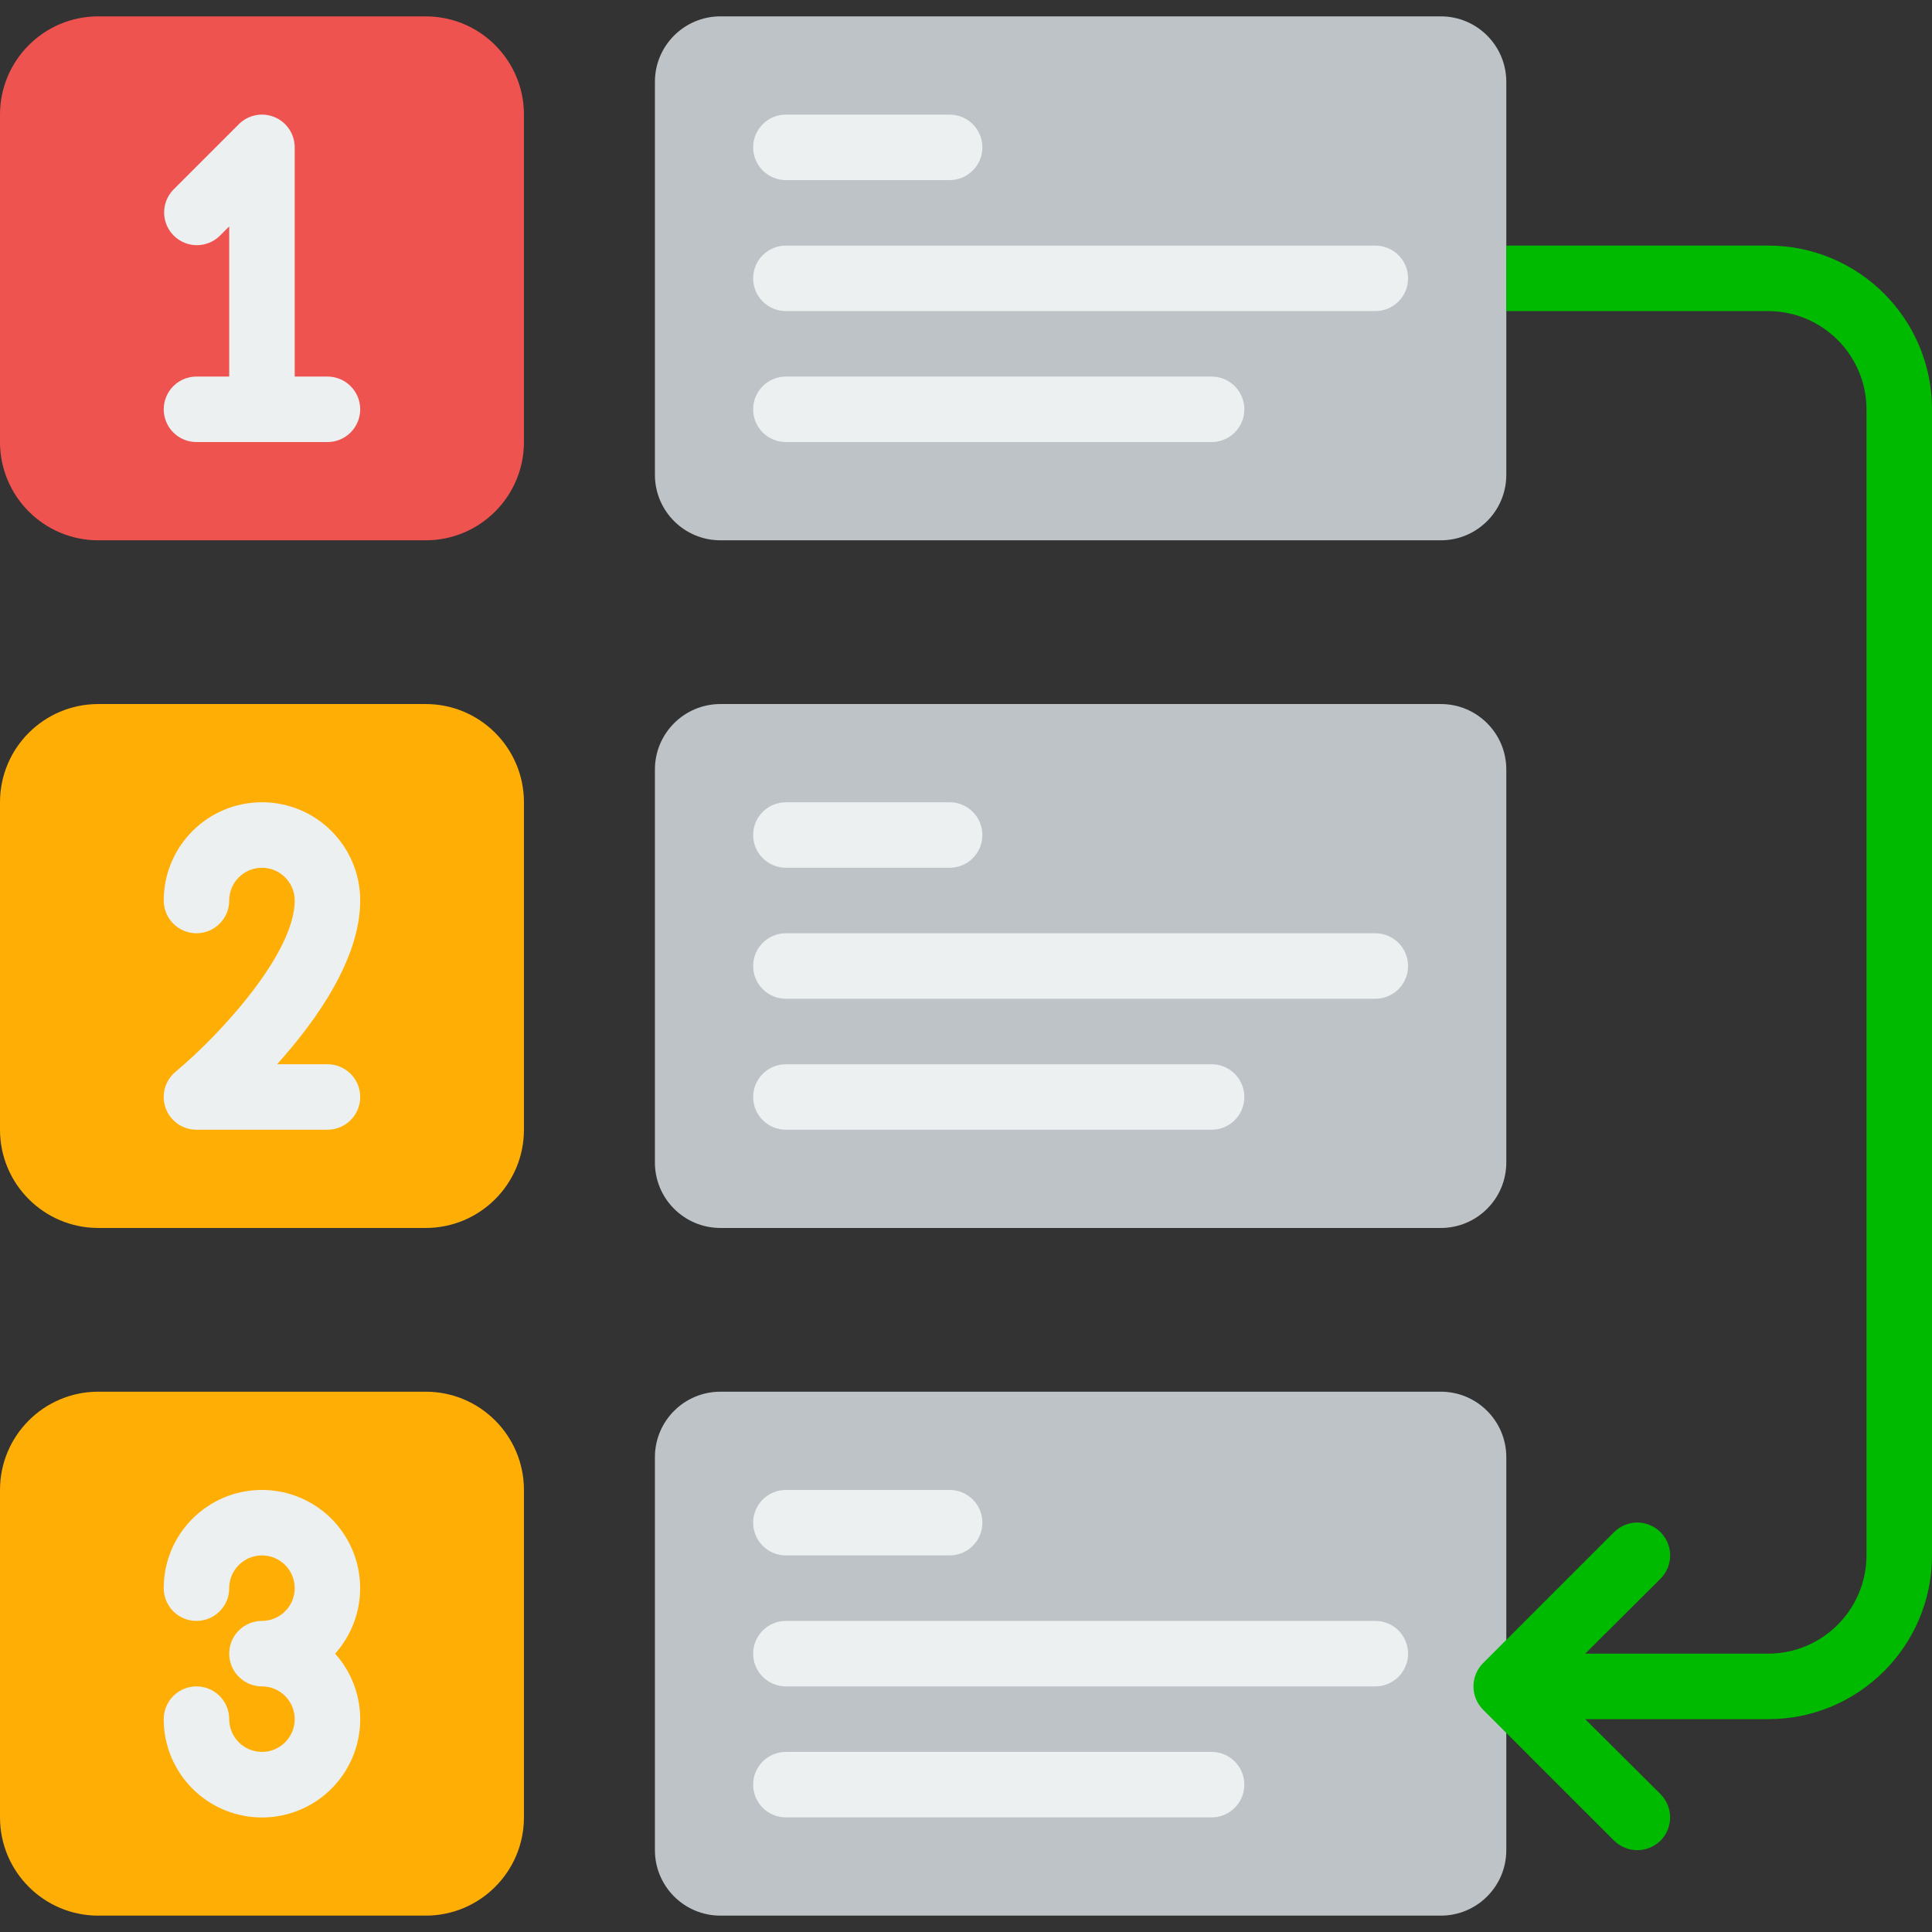 <svg width="100" height="100" viewBox="0 0 100 100" fill="none" xmlns="http://www.w3.org/2000/svg">
<rect x="0" y="0" width="100" height="100" fill="#333333" stroke="none"/>
<g clip-path="url(#clip0_22382_20423)">
<path d="M22.034 0.847H5.085C2.277 0.847 0 3.124 0 5.932V22.881C0 25.689 2.277 27.966 5.085 27.966H22.034C24.842 27.966 27.119 25.689 27.119 22.881V5.932C27.119 3.124 24.842 0.847 22.034 0.847Z" fill="#EF5350"/>
<path d="M22.034 36.441H5.085C2.277 36.441 0 38.717 0 41.525V58.475C0 61.283 2.277 63.559 5.085 63.559H22.034C24.842 63.559 27.119 61.283 27.119 58.475V41.525C27.119 38.717 24.842 36.441 22.034 36.441Z" fill="#FFAE06"/>
<path d="M22.034 72.034H5.085C2.277 72.034 0 74.311 0 77.119V94.068C0 96.876 2.277 99.153 5.085 99.153H22.034C24.842 99.153 27.119 96.876 27.119 94.068V77.119C27.119 74.311 24.842 72.034 22.034 72.034Z" fill="#FFAE06"/>
<path d="M10.169 19.491C9.233 19.491 8.475 20.25 8.475 21.186C8.475 22.122 9.233 22.881 10.169 22.881H16.949C17.885 22.881 18.644 22.122 18.644 21.186C18.644 20.25 17.885 19.491 16.949 19.491H15.254V7.627C15.254 6.942 14.841 6.324 14.208 6.061C13.575 5.799 12.846 5.944 12.361 6.429L8.971 9.819C8.329 10.484 8.338 11.541 8.992 12.194C9.646 12.848 10.703 12.857 11.368 12.215L11.864 11.719V19.491H10.169Z" fill="#ECF0F1"/>
<path d="M13.559 77.119C10.751 77.119 8.475 79.395 8.475 82.203C8.475 83.139 9.233 83.898 10.169 83.898C11.106 83.898 11.864 83.139 11.864 82.203C11.864 81.267 12.623 80.508 13.559 80.508C14.495 80.508 15.254 81.267 15.254 82.203C15.254 83.139 14.495 83.898 13.559 83.898C12.623 83.898 11.864 84.657 11.864 85.593C11.864 86.529 12.623 87.288 13.559 87.288C14.495 87.288 15.254 88.047 15.254 88.983C15.254 89.919 14.495 90.678 13.559 90.678C12.623 90.678 11.864 89.919 11.864 88.983C11.864 88.047 11.106 87.288 10.169 87.288C9.233 87.288 8.475 88.047 8.475 88.983C8.473 91.251 9.973 93.245 12.152 93.873C14.331 94.501 16.662 93.61 17.867 91.689C19.072 89.768 18.859 87.282 17.346 85.593C18.682 84.099 19.016 81.959 18.198 80.129C17.381 78.299 15.564 77.12 13.559 77.119Z" fill="#ECF0F1"/>
<path d="M13.559 41.525C10.751 41.525 8.475 43.802 8.475 46.61C8.475 47.546 9.233 48.305 10.17 48.305C11.106 48.305 11.864 47.546 11.864 46.61C11.864 45.674 12.623 44.915 13.559 44.915C14.495 44.915 15.254 45.674 15.254 46.61C15.254 49.322 11.47 53.485 9.083 55.478C8.535 55.935 8.332 56.686 8.575 57.357C8.818 58.028 9.456 58.475 10.17 58.474H16.949C17.885 58.474 18.644 57.716 18.644 56.78C18.644 55.844 17.885 55.085 16.949 55.085H14.341C16.375 52.825 18.644 49.63 18.644 46.61C18.644 43.802 16.368 41.525 13.559 41.525Z" fill="#ECF0F1"/>
<path d="M74.576 0.847H37.288C35.416 0.847 33.898 2.365 33.898 4.237V24.576C33.898 26.448 35.416 27.966 37.288 27.966H74.576C76.449 27.966 77.966 26.448 77.966 24.576V4.237C77.966 2.365 76.449 0.847 74.576 0.847Z" fill="#BDC3C7"/>
<path d="M74.576 36.441H37.288C35.416 36.441 33.898 37.958 33.898 39.831V60.169C33.898 62.042 35.416 63.559 37.288 63.559H74.576C76.449 63.559 77.966 62.042 77.966 60.169V39.831C77.966 37.958 76.449 36.441 74.576 36.441Z" fill="#BDC3C7"/>
<path d="M74.576 72.034H37.288C35.416 72.034 33.898 73.552 33.898 75.424V95.763C33.898 97.635 35.416 99.153 37.288 99.153H74.576C76.449 99.153 77.966 97.635 77.966 95.763V75.424C77.966 73.552 76.449 72.034 74.576 72.034Z" fill="#BDC3C7"/>
<path d="M100 21.186V80.508C100 85.189 96.205 88.983 91.525 88.983H82.05L85.949 92.865C86.61 93.531 86.61 94.605 85.949 95.271C85.28 95.927 84.21 95.927 83.542 95.271L76.762 88.492C76.101 87.826 76.101 86.751 76.762 86.085L83.542 79.305C84.207 78.641 85.284 78.641 85.949 79.305C86.613 79.97 86.613 81.047 85.949 81.712L82.05 85.593H91.525C94.33 85.585 96.601 83.313 96.61 80.508V21.186C96.601 18.382 94.33 16.11 91.525 16.102H77.966V12.712H91.525C96.205 12.712 100 16.506 100 21.186Z" fill="#00BA00"/>
<path d="M49.153 9.322H40.678C39.742 9.322 38.983 8.563 38.983 7.627C38.983 6.691 39.742 5.932 40.678 5.932H49.153C50.089 5.932 50.848 6.691 50.848 7.627C50.848 8.563 50.089 9.322 49.153 9.322Z" fill="#ECF0F1"/>
<path d="M71.187 16.102H40.678C39.742 16.102 38.983 15.343 38.983 14.407C38.983 13.47 39.742 12.712 40.678 12.712H71.187C72.123 12.712 72.882 13.47 72.882 14.407C72.882 15.343 72.123 16.102 71.187 16.102Z" fill="#ECF0F1"/>
<path d="M62.712 22.881H40.678C39.742 22.881 38.983 22.122 38.983 21.186C38.983 20.25 39.742 19.491 40.678 19.491H62.712C63.648 19.491 64.407 20.25 64.407 21.186C64.407 22.122 63.648 22.881 62.712 22.881Z" fill="#ECF0F1"/>
<path d="M49.153 44.915H40.678C39.742 44.915 38.983 44.156 38.983 43.22C38.983 42.284 39.742 41.525 40.678 41.525H49.153C50.089 41.525 50.848 42.284 50.848 43.22C50.848 44.156 50.089 44.915 49.153 44.915Z" fill="#ECF0F1"/>
<path d="M71.187 51.695H40.678C39.742 51.695 38.983 50.936 38.983 50C38.983 49.064 39.742 48.305 40.678 48.305H71.187C72.123 48.305 72.882 49.064 72.882 50C72.882 50.936 72.123 51.695 71.187 51.695Z" fill="#ECF0F1"/>
<path d="M62.712 58.474H40.678C39.742 58.474 38.983 57.716 38.983 56.78C38.983 55.844 39.742 55.085 40.678 55.085H62.712C63.648 55.085 64.407 55.844 64.407 56.78C64.407 57.716 63.648 58.474 62.712 58.474Z" fill="#ECF0F1"/>
<path d="M49.153 80.508H40.678C39.742 80.508 38.983 79.75 38.983 78.814C38.983 77.877 39.742 77.119 40.678 77.119H49.153C50.089 77.119 50.848 77.877 50.848 78.814C50.848 79.75 50.089 80.508 49.153 80.508Z" fill="#ECF0F1"/>
<path d="M71.187 87.288H40.678C39.742 87.288 38.983 86.529 38.983 85.593C38.983 84.657 39.742 83.898 40.678 83.898H71.187C72.123 83.898 72.882 84.657 72.882 85.593C72.882 86.529 72.123 87.288 71.187 87.288Z" fill="#ECF0F1"/>
<path d="M62.712 94.068H40.678C39.742 94.068 38.983 93.309 38.983 92.373C38.983 91.437 39.742 90.678 40.678 90.678H62.712C63.648 90.678 64.407 91.437 64.407 92.373C64.407 93.309 63.648 94.068 62.712 94.068Z" fill="#ECF0F1"/>
</g>
<defs>
<clipPath id="clip0_22382_20423">
<rect width="100" height="100" fill="white"/>
</clipPath>
</defs>
</svg>
